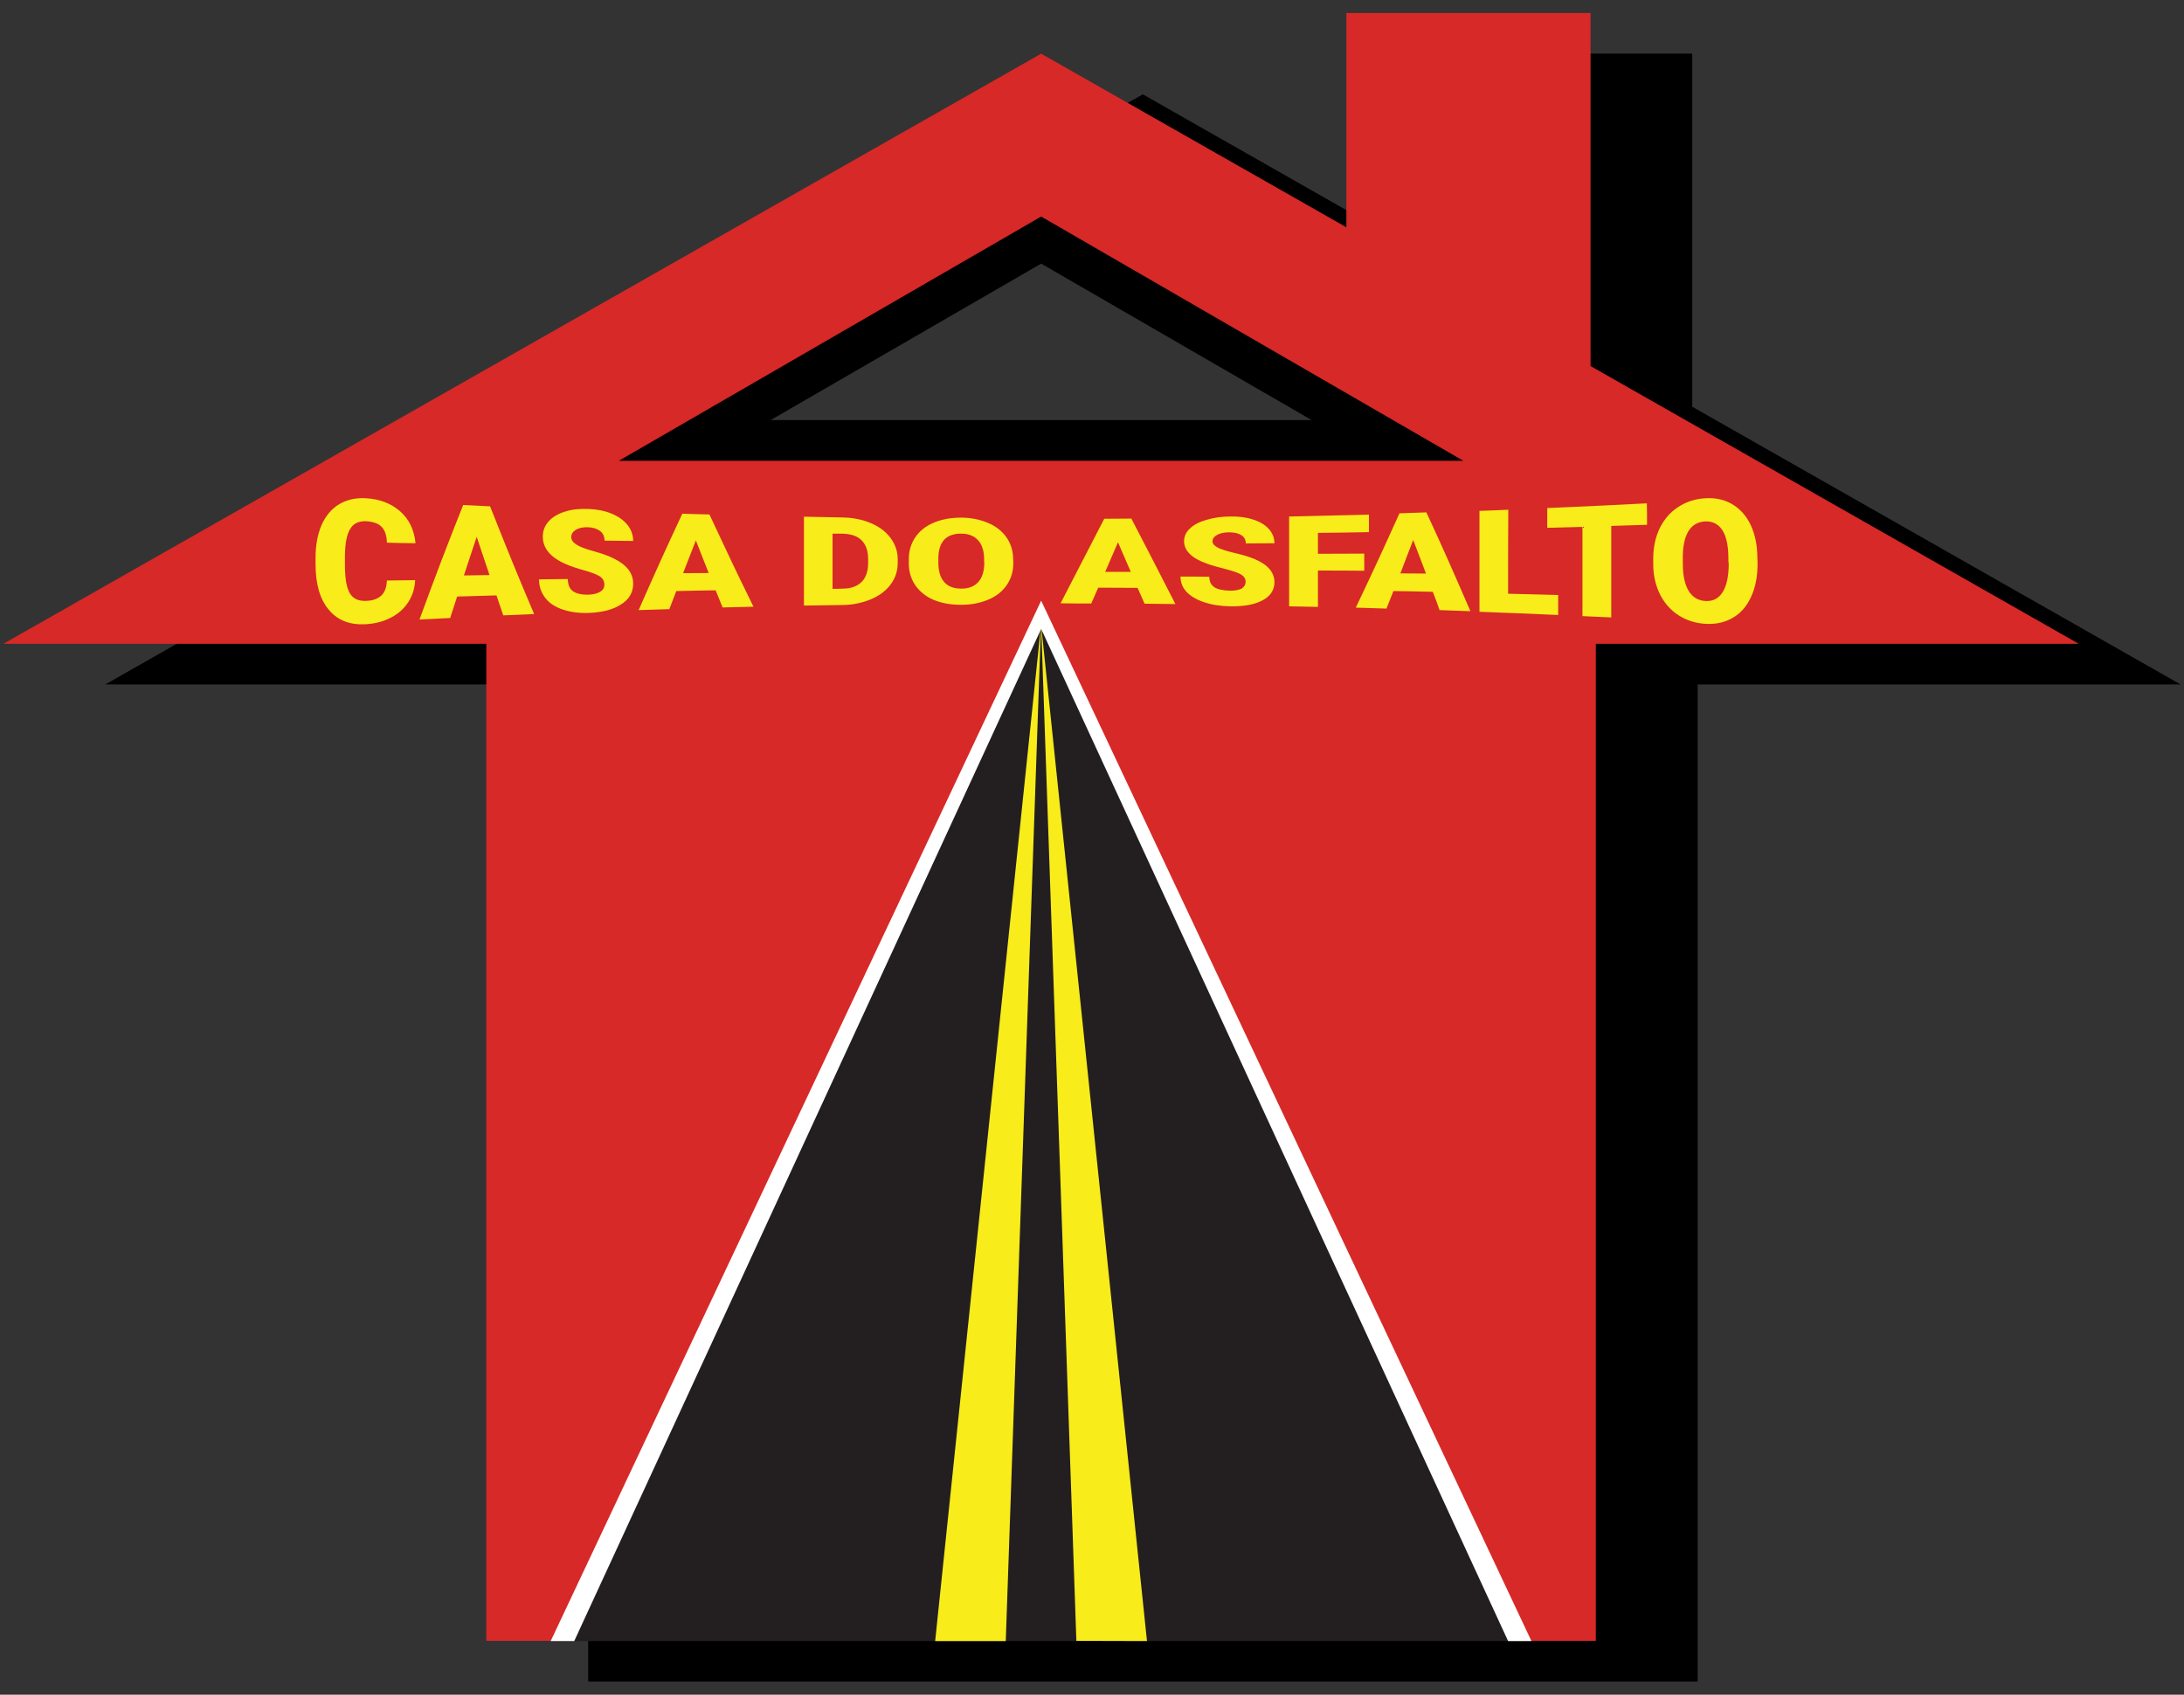 <?xml version="1.0" encoding="utf-8"?>
<!-- Generator: Adobe Illustrator 28.3.0, SVG Export Plug-In . SVG Version: 6.00 Build 0)  -->
<svg version="1.1" id="Layer_1" xmlns="http://www.w3.org/2000/svg" xmlns:xlink="http://www.w3.org/1999/xlink" x="0px" y="0px"
	 viewBox="0 0 116 90" style="enable-background:new 0 0 116 90;" xml:space="preserve">
<rect x="0" y="0" width="116" height="90" fill="#333333" stroke="none"/>
<style type="text/css">
	.st0{fill:#D72927;}
	.st1{fill:#F8EC1B;}
	.st2{fill:#231F20;}
	.st3{fill:#FFFFFF;}
</style>
<g>
	<g>
		<path d="M115.82,36.35H90.17v52.95H31.24V36.35H5.59L60.7,5.01l16.21,9.22V2.85h12.97v18.75L115.82,36.35z M69.67,22.31L55.3,14
			l-14.37,8.31H69.67z"/>
	</g>
	<g>
		<path class="st0" d="M110.41,34.19H84.76v52.95H25.83V34.19H0.18L55.3,2.85l16.21,9.22V0.69h12.97v18.75L110.41,34.19z
			 M32.87,24.47h44.85L55.3,11.5L32.87,24.47z"/>
	</g>
	<g>
		<g>
			<path class="st1" d="M22.05,30.81c-0.02,0.43-0.14,0.82-0.36,1.16c-0.22,0.34-0.52,0.62-0.91,0.82
				c-0.39,0.21-0.84,0.33-1.34,0.36c-0.83,0.05-1.49-0.19-1.96-0.75c-0.48-0.55-0.72-1.37-0.72-2.44c0-0.13,0-0.2,0-0.34
				c0-0.67,0.11-1.25,0.32-1.74c0.22-0.49,0.53-0.86,0.93-1.1c0.41-0.24,0.87-0.35,1.41-0.32c0.77,0.04,1.38,0.29,1.85,0.71
				c0.47,0.42,0.73,0.98,0.8,1.68c-0.61-0.01-0.91-0.01-1.52-0.03c-0.01-0.39-0.11-0.67-0.29-0.85c-0.18-0.18-0.46-0.27-0.83-0.29
				c-0.38-0.01-0.66,0.12-0.83,0.41c-0.18,0.29-0.27,0.76-0.28,1.42c0,0.19,0,0.28,0,0.47c0,0.71,0.08,1.21,0.25,1.51
				c0.17,0.3,0.46,0.44,0.88,0.42c0.35-0.01,0.62-0.11,0.8-0.28c0.19-0.17,0.28-0.44,0.3-0.8C21.14,30.82,21.44,30.82,22.05,30.81z"
				/>
			<path class="st1" d="M26.37,31.62c-0.84,0.02-1.25,0.04-2.09,0.06c-0.15,0.45-0.22,0.68-0.37,1.14
				c-0.65,0.03-0.98,0.05-1.63,0.08c0.93-2.53,1.39-3.74,2.32-6.08c0.57,0.03,0.86,0.04,1.43,0.07c0.94,2.37,1.4,3.51,2.34,5.72
				c-0.66,0.03-0.98,0.04-1.64,0.07C26.59,32.26,26.52,32.05,26.37,31.62z M24.64,30.56c0.54-0.01,0.82-0.01,1.36-0.02
				c-0.27-0.81-0.41-1.21-0.68-2.03C25.05,29.32,24.91,29.73,24.64,30.56z"/>
			<path class="st1" d="M32.1,31.05c0-0.19-0.08-0.33-0.24-0.44c-0.16-0.1-0.44-0.21-0.83-0.32c-0.4-0.11-0.72-0.22-0.97-0.33
				c-0.82-0.35-1.23-0.84-1.23-1.46c0-0.31,0.1-0.58,0.31-0.81c0.2-0.23,0.49-0.4,0.87-0.52c0.37-0.12,0.79-0.16,1.26-0.14
				c0.46,0.02,0.86,0.1,1.22,0.25c0.36,0.15,0.64,0.35,0.84,0.6c0.2,0.25,0.3,0.54,0.3,0.85c-0.61-0.01-0.91-0.01-1.52-0.02
				c0-0.22-0.08-0.39-0.24-0.51c-0.16-0.12-0.37-0.19-0.64-0.2c-0.27-0.01-0.49,0.04-0.65,0.14c-0.16,0.1-0.24,0.23-0.24,0.39
				c0,0.14,0.09,0.27,0.26,0.38c0.17,0.12,0.48,0.24,0.92,0.36c0.44,0.12,0.8,0.25,1.08,0.39c0.68,0.33,1.03,0.77,1.03,1.34
				c0,0.46-0.21,0.82-0.63,1.09c-0.42,0.28-0.99,0.43-1.72,0.46c-0.51,0.02-0.98-0.04-1.39-0.18c-0.42-0.14-0.73-0.35-0.94-0.63
				c-0.21-0.28-0.32-0.6-0.32-0.97c0.61-0.01,0.92-0.01,1.53-0.02c0,0.29,0.09,0.51,0.26,0.64c0.18,0.13,0.46,0.2,0.85,0.19
				c0.25-0.01,0.45-0.06,0.6-0.15C32.03,31.34,32.1,31.21,32.1,31.05z"/>
			<path class="st1" d="M38.01,31.35c-0.84,0.01-1.25,0.02-2.09,0.04c-0.15,0.38-0.22,0.57-0.37,0.96
				c-0.65,0.02-0.98,0.03-1.63,0.05c0.93-2.11,1.39-3.13,2.32-5.12c0.57,0.02,0.86,0.03,1.44,0.04c0.94,2.01,1.4,2.99,2.34,4.9
				c-0.66,0.02-0.98,0.02-1.64,0.04C38.23,31.9,38.16,31.72,38.01,31.35z M36.28,30.44c0.54,0,0.82-0.01,1.36-0.01
				c-0.27-0.69-0.41-1.03-0.68-1.73C36.69,29.39,36.55,29.74,36.28,30.44z"/>
			<path class="st1" d="M42.7,32.16c0-1.89,0-2.83,0-4.72c0.82,0.02,1.22,0.02,2.04,0.04c0.56,0.01,1.06,0.11,1.51,0.3
				c0.45,0.19,0.8,0.45,1.05,0.79c0.25,0.34,0.38,0.71,0.38,1.12c0,0.08,0,0.13,0,0.21c0,0.42-0.12,0.79-0.37,1.13
				c-0.24,0.33-0.59,0.6-1.04,0.79c-0.45,0.19-0.94,0.3-1.49,0.31C43.95,32.14,43.53,32.15,42.7,32.16z M44.22,28.34
				c0,1.17,0,1.76,0,2.93c0.21,0,0.32,0,0.53-0.01c0.44,0,0.77-0.12,1.01-0.35c0.23-0.23,0.35-0.57,0.35-1.01c0-0.08,0-0.12,0-0.2
				c0-0.45-0.12-0.78-0.35-1.01c-0.23-0.23-0.58-0.34-1.03-0.35C44.53,28.34,44.43,28.34,44.22,28.34z"/>
			<path class="st1" d="M53.82,29.9c0,0.44-0.11,0.82-0.34,1.16c-0.23,0.34-0.55,0.6-0.98,0.78c-0.42,0.18-0.9,0.28-1.44,0.28
				c-0.54,0-1.02-0.08-1.44-0.25c-0.42-0.17-0.74-0.43-0.98-0.75c-0.23-0.33-0.36-0.71-0.37-1.14c0-0.1,0-0.15,0-0.26
				c0-0.45,0.11-0.84,0.34-1.18c0.23-0.34,0.55-0.6,0.98-0.78c0.42-0.18,0.91-0.27,1.45-0.27c0.54,0,1.01,0.1,1.44,0.28
				c0.42,0.18,0.75,0.44,0.98,0.77c0.23,0.33,0.35,0.72,0.35,1.15C53.82,29.77,53.82,29.81,53.82,29.9z M52.27,29.71
				c0-0.45-0.11-0.79-0.32-1.02c-0.21-0.23-0.51-0.35-0.9-0.35c-0.77,0-1.17,0.4-1.21,1.22c0,0.13,0,0.2,0,0.33
				c0,0.44,0.1,0.78,0.31,1.02c0.21,0.24,0.51,0.35,0.92,0.35c0.39,0,0.68-0.12,0.89-0.35c0.21-0.23,0.31-0.57,0.32-1
				C52.27,29.83,52.27,29.79,52.27,29.71z"/>
			<path class="st1" d="M60.42,31.22c-0.84,0-1.26-0.01-2.09-0.01c-0.15,0.34-0.22,0.5-0.37,0.84c-0.65,0-0.98,0-1.63-0.01
				c0.93-1.79,1.39-2.69,2.32-4.49c0.57,0,0.86-0.01,1.44-0.01c0.94,1.8,1.4,2.71,2.34,4.54c-0.66-0.01-0.98-0.01-1.64-0.02
				C60.65,31.73,60.57,31.56,60.42,31.22z M58.7,30.37c0.54,0,0.82,0,1.36,0c-0.27-0.63-0.41-0.94-0.68-1.57
				C59.1,29.44,58.97,29.75,58.7,30.37z"/>
			<path class="st1" d="M66.16,30.9c0-0.16-0.08-0.29-0.24-0.39c-0.16-0.09-0.44-0.19-0.83-0.29c-0.4-0.1-0.72-0.19-0.97-0.28
				c-0.82-0.29-1.23-0.69-1.23-1.2c0-0.25,0.1-0.48,0.31-0.67c0.2-0.2,0.49-0.35,0.87-0.46c0.37-0.11,0.8-0.18,1.26-0.18
				c0.46-0.01,0.86,0.04,1.22,0.16c0.36,0.11,0.64,0.28,0.84,0.5c0.2,0.22,0.3,0.48,0.3,0.76c-0.61,0-0.91,0.01-1.52,0.01
				c0-0.19-0.08-0.34-0.24-0.44c-0.16-0.1-0.37-0.15-0.64-0.15c-0.27,0-0.49,0.05-0.65,0.14c-0.16,0.09-0.24,0.2-0.24,0.34
				c0,0.12,0.09,0.23,0.26,0.32c0.17,0.1,0.48,0.19,0.92,0.3c0.44,0.1,0.8,0.21,1.08,0.33c0.68,0.29,1.03,0.7,1.03,1.22
				c0,0.41-0.21,0.74-0.63,0.96c-0.42,0.23-0.99,0.33-1.72,0.32c-0.51-0.01-0.98-0.08-1.39-0.22c-0.42-0.14-0.73-0.33-0.94-0.56
				c-0.21-0.23-0.31-0.5-0.31-0.8c0.61,0,0.92,0,1.53,0.01c0,0.25,0.09,0.43,0.26,0.55c0.18,0.12,0.46,0.18,0.86,0.19
				c0.25,0,0.45-0.04,0.6-0.11C66.09,31.16,66.16,31.04,66.16,30.9z"/>
			<path class="st1" d="M72.46,30.31c-0.98-0.01-1.48-0.01-2.46-0.01c0,0.77,0,1.16,0,1.93c-0.61-0.01-0.92-0.02-1.53-0.03
				c0-1.91,0-2.86,0-4.77c1.69-0.04,2.54-0.06,4.24-0.1c0,0.37,0,0.56,0,0.93c-1.08,0.02-1.63,0.03-2.71,0.04c0,0.45,0,0.67,0,1.11
				c0.98,0,1.48-0.01,2.46-0.01C72.46,29.76,72.46,29.94,72.46,30.31z"/>
			<path class="st1" d="M76.1,31.43c-0.84-0.02-1.26-0.03-2.09-0.04c-0.15,0.37-0.22,0.56-0.37,0.93c-0.65-0.02-0.98-0.03-1.63-0.05
				c0.93-1.95,1.39-2.95,2.32-5.01c0.57-0.02,0.86-0.03,1.43-0.05c0.94,2.03,1.4,3.08,2.34,5.25c-0.66-0.02-0.98-0.04-1.64-0.06
				C76.33,32.01,76.25,31.82,76.1,31.43z M74.38,30.45c0.54,0,0.82,0.01,1.36,0.01c-0.27-0.72-0.41-1.07-0.68-1.78
				C74.78,29.39,74.65,29.75,74.38,30.45z"/>
			<path class="st1" d="M80.1,31.53c1.06,0.03,1.59,0.04,2.66,0.07c0,0.42,0,0.63,0,1.06c-1.67-0.07-2.51-0.11-4.18-0.17
				c0-2.14,0-3.22,0-5.36c0.61-0.02,0.92-0.03,1.53-0.06C80.1,28.85,80.1,29.74,80.1,31.53z"/>
			<path class="st1" d="M87.48,27.87c-0.76,0.02-1.14,0.04-1.9,0.06c0,1.94,0,2.91,0,4.86c-0.61-0.03-0.92-0.04-1.53-0.07
				c0-1.89,0-2.84,0-4.74c-0.75,0.02-1.12,0.03-1.87,0.05c0-0.42,0-0.63,0-1.05c2.12-0.09,3.17-0.14,5.29-0.25
				C87.48,27.18,87.48,27.41,87.48,27.87z"/>
			<path class="st1" d="M93.35,29.94c0,0.67-0.11,1.25-0.34,1.75c-0.23,0.5-0.55,0.88-0.98,1.12c-0.42,0.25-0.9,0.35-1.44,0.32
				c-0.54-0.03-1.02-0.19-1.43-0.45c-0.42-0.27-0.74-0.63-0.98-1.09c-0.23-0.46-0.36-0.98-0.37-1.56c0-0.14,0-0.21,0-0.35
				c0-0.61,0.11-1.14,0.34-1.62c0.23-0.47,0.55-0.85,0.98-1.13c0.42-0.28,0.91-0.44,1.45-0.47c0.54-0.03,1.01,0.07,1.43,0.32
				c0.42,0.25,0.75,0.62,0.98,1.11c0.23,0.5,0.35,1.08,0.35,1.73C93.35,29.76,93.35,29.82,93.35,29.94z M91.8,29.66
				c0-0.66-0.1-1.16-0.31-1.49c-0.21-0.33-0.51-0.49-0.9-0.48c-0.76,0.03-1.17,0.62-1.21,1.77c0,0.19,0,0.28,0,0.47
				c0,0.62,0.1,1.1,0.31,1.45c0.21,0.34,0.51,0.52,0.92,0.54c0.38,0.01,0.68-0.14,0.89-0.48c0.21-0.33,0.31-0.83,0.32-1.47
				C91.8,29.85,91.8,29.78,91.8,29.66z"/>
		</g>
	</g>
	<polyline class="st2" points="80.96,87.15 55.3,33.21 29.63,87.15 	"/>
	<path class="st1" d="M53.42,87.15l1.87-53.93l-5.62,53.93 M60.92,87.15L55.3,33.21l1.87,53.93"/>
	<polygon class="st3" points="30.5,87.15 55.3,33.4 80.1,87.15 81.34,87.15 55.3,31.9 29.25,87.15 	"/>
</g>
</svg>
